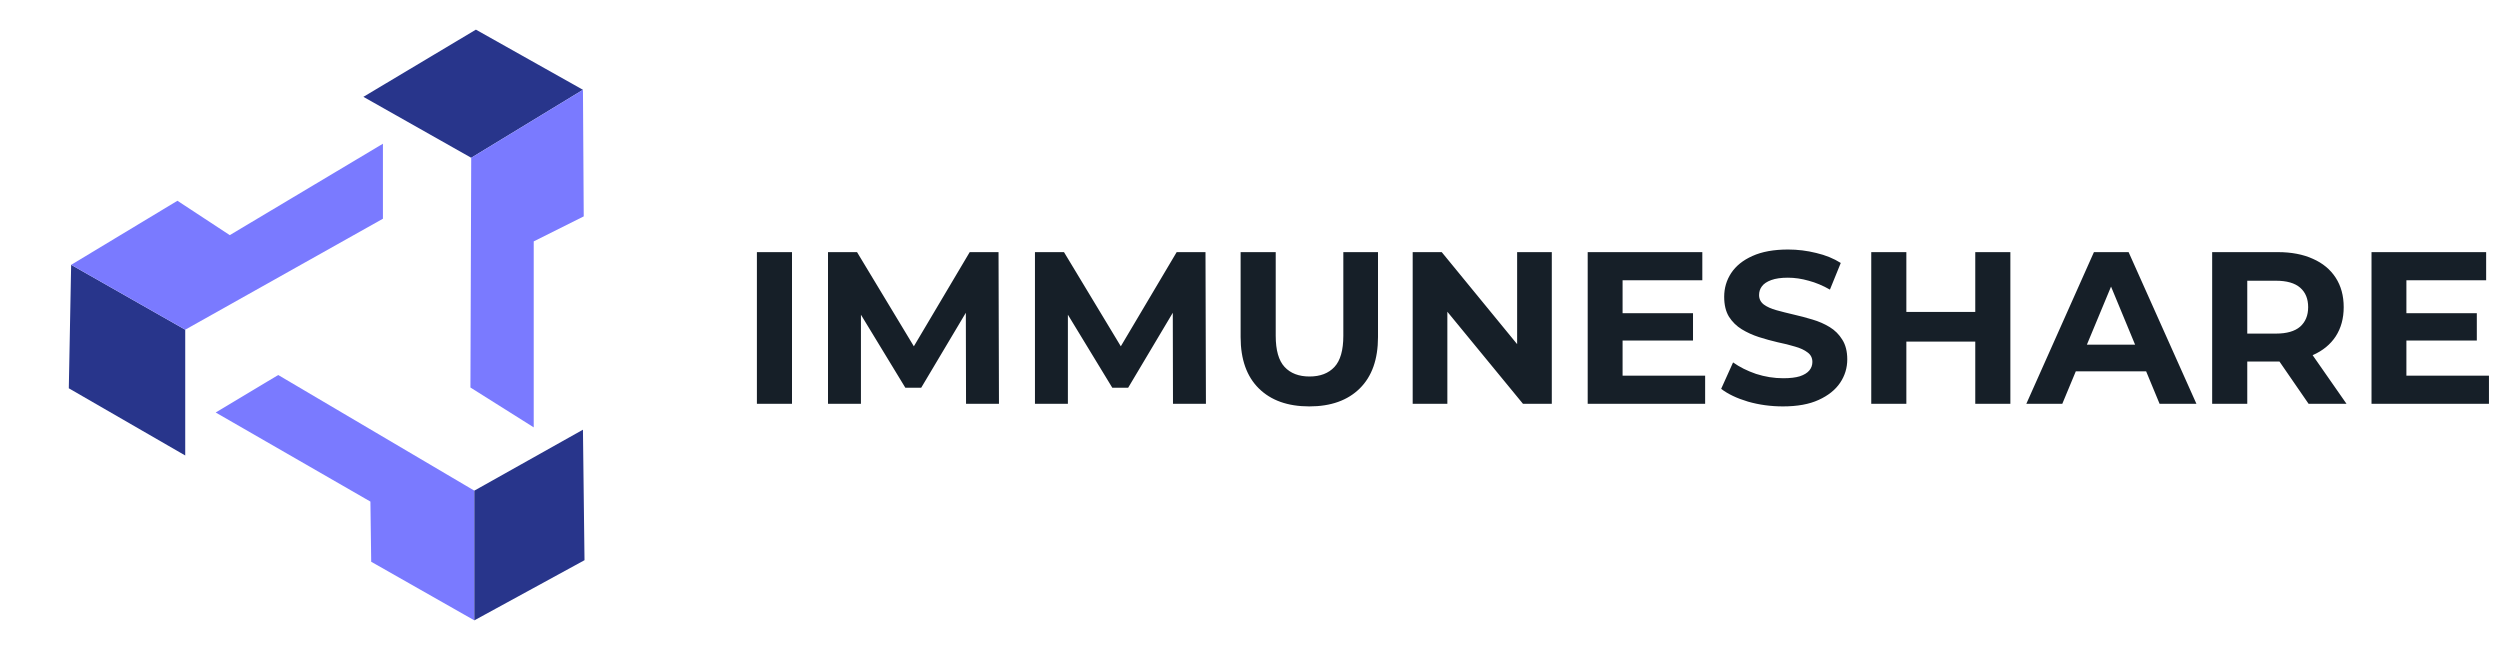 <svg width="365" height="95" viewBox="0 0 365 95" fill="none" xmlns="http://www.w3.org/2000/svg">
<path d="M53.055 14.138L69.482 4.327L85.112 13.111L68.798 23.036L53.055 14.138Z" fill="#28358B"/>
<path d="M68.683 56.576L77.924 62.394V35.243L85.225 31.592L85.111 13.111L68.797 23.036L68.683 56.576Z" fill="#7A7AFF"/>
<path d="M31.492 60.226L40.619 54.751L69.253 71.635V90.572L54.195 82.016L54.081 73.232L31.492 60.226Z" fill="#7A7AFF"/>
<path d="M85.338 81.788L69.253 90.572V71.634L85.11 62.736L85.338 81.788Z" fill="#28358B"/>
<path d="M10.387 38.665L27.043 48.134V66.501L10.045 56.69L10.387 38.665Z" fill="#28358B"/>
<path d="M25.904 29.311L10.389 38.665L27.045 48.134L55.907 31.934V20.983L33.547 34.33L25.904 29.311Z" fill="#7A7AFF"/>
<path d="M110.507 58.956V36.81H115.632V58.956H110.507ZM120.888 58.956V36.81H125.127L134.555 52.438H132.309L141.578 36.81H145.786L145.849 58.956H141.041L141.009 44.181H141.895L134.492 56.614H132.182L124.621 44.181H125.697V58.956H120.888ZM151.104 58.956V36.81H155.343L164.771 52.438H162.525L171.794 36.81H176.002L176.065 58.956H171.256L171.225 44.181H172.111L164.708 56.614H162.398L154.837 44.181H155.912V58.956H151.104ZM191.159 59.335C188.016 59.335 185.559 58.46 183.787 56.709C182.016 54.959 181.13 52.459 181.13 49.211V36.81H186.255V49.022C186.255 51.131 186.687 52.649 187.552 53.577C188.417 54.505 189.63 54.969 191.19 54.969C192.751 54.969 193.964 54.505 194.829 53.577C195.693 52.649 196.126 51.131 196.126 49.022V36.81H201.188V49.211C201.188 52.459 200.302 54.959 198.53 56.709C196.758 58.46 194.301 59.335 191.159 59.335ZM206.252 58.956V36.81H210.492L223.558 52.755H221.501V36.81H226.563V58.956H222.356L209.258 43.011H211.314V58.956H206.252ZM236.517 45.731H247.179V49.718H236.517V45.731ZM236.897 54.843H248.95V58.956H231.803V36.81H248.539V40.922H236.897V54.843ZM260.305 59.335C258.533 59.335 256.835 59.103 255.211 58.639C253.587 58.154 252.28 57.532 251.288 56.773L253.028 52.913C253.977 53.588 255.095 54.147 256.382 54.59C257.69 55.012 259.008 55.222 260.337 55.222C261.349 55.222 262.161 55.128 262.773 54.938C263.405 54.727 263.869 54.442 264.165 54.084C264.46 53.725 264.608 53.314 264.608 52.85C264.608 52.259 264.376 51.795 263.912 51.458C263.448 51.099 262.836 50.814 262.077 50.603C261.317 50.371 260.474 50.161 259.546 49.971C258.639 49.76 257.721 49.507 256.793 49.211C255.886 48.916 255.053 48.536 254.294 48.072C253.535 47.608 252.912 46.997 252.427 46.238C251.963 45.478 251.731 44.508 251.731 43.327C251.731 42.062 252.069 40.912 252.744 39.879C253.44 38.824 254.473 37.991 255.844 37.379C257.236 36.746 258.976 36.43 261.064 36.43C262.456 36.43 263.827 36.599 265.177 36.936C266.527 37.253 267.719 37.738 268.752 38.392L267.17 42.283C266.137 41.692 265.103 41.26 264.07 40.986C263.036 40.691 262.024 40.543 261.033 40.543C260.041 40.543 259.229 40.659 258.597 40.891C257.964 41.123 257.51 41.429 257.236 41.808C256.962 42.167 256.825 42.589 256.825 43.074C256.825 43.643 257.057 44.107 257.521 44.466C257.985 44.803 258.597 45.078 259.356 45.288C260.115 45.499 260.948 45.71 261.855 45.921C262.783 46.132 263.701 46.375 264.608 46.649C265.536 46.923 266.379 47.292 267.139 47.756C267.898 48.22 268.509 48.832 268.974 49.591C269.459 50.35 269.701 51.31 269.701 52.47C269.701 53.715 269.353 54.853 268.657 55.887C267.961 56.92 266.917 57.754 265.525 58.386C264.154 59.019 262.414 59.335 260.305 59.335ZM288.389 36.81H293.514V58.956H288.389V36.81ZM278.328 58.956H273.203V36.81H278.328V58.956ZM288.769 49.876H277.949V45.541H288.769V49.876ZM295.843 58.956L305.714 36.81H310.776L320.678 58.956H315.3L307.201 39.404H309.226L301.095 58.956H295.843ZM300.779 54.21L302.139 50.319H313.528L314.921 54.21H300.779ZM322.976 58.956V36.81H332.562C334.545 36.81 336.253 37.137 337.687 37.79C339.122 38.423 340.229 39.341 341.009 40.543C341.79 41.745 342.18 43.179 342.18 44.846C342.18 46.491 341.79 47.914 341.009 49.117C340.229 50.298 339.122 51.205 337.687 51.837C336.253 52.47 334.545 52.786 332.562 52.786H325.823L328.101 50.54V58.956H322.976ZM337.055 58.956L331.518 50.92H336.991L342.591 58.956H337.055ZM328.101 51.11L325.823 48.705H332.277C333.859 48.705 335.04 48.368 335.821 47.693C336.601 46.997 336.991 46.048 336.991 44.846C336.991 43.622 336.601 42.673 335.821 41.998C335.04 41.323 333.859 40.986 332.277 40.986H325.823L328.101 38.55V51.11ZM350.954 45.731H361.616V49.718H350.954V45.731ZM351.334 54.843H363.388V58.956H346.241V36.81H362.977V40.922H351.334V54.843Z" fill="#161F28"/>
</svg>
